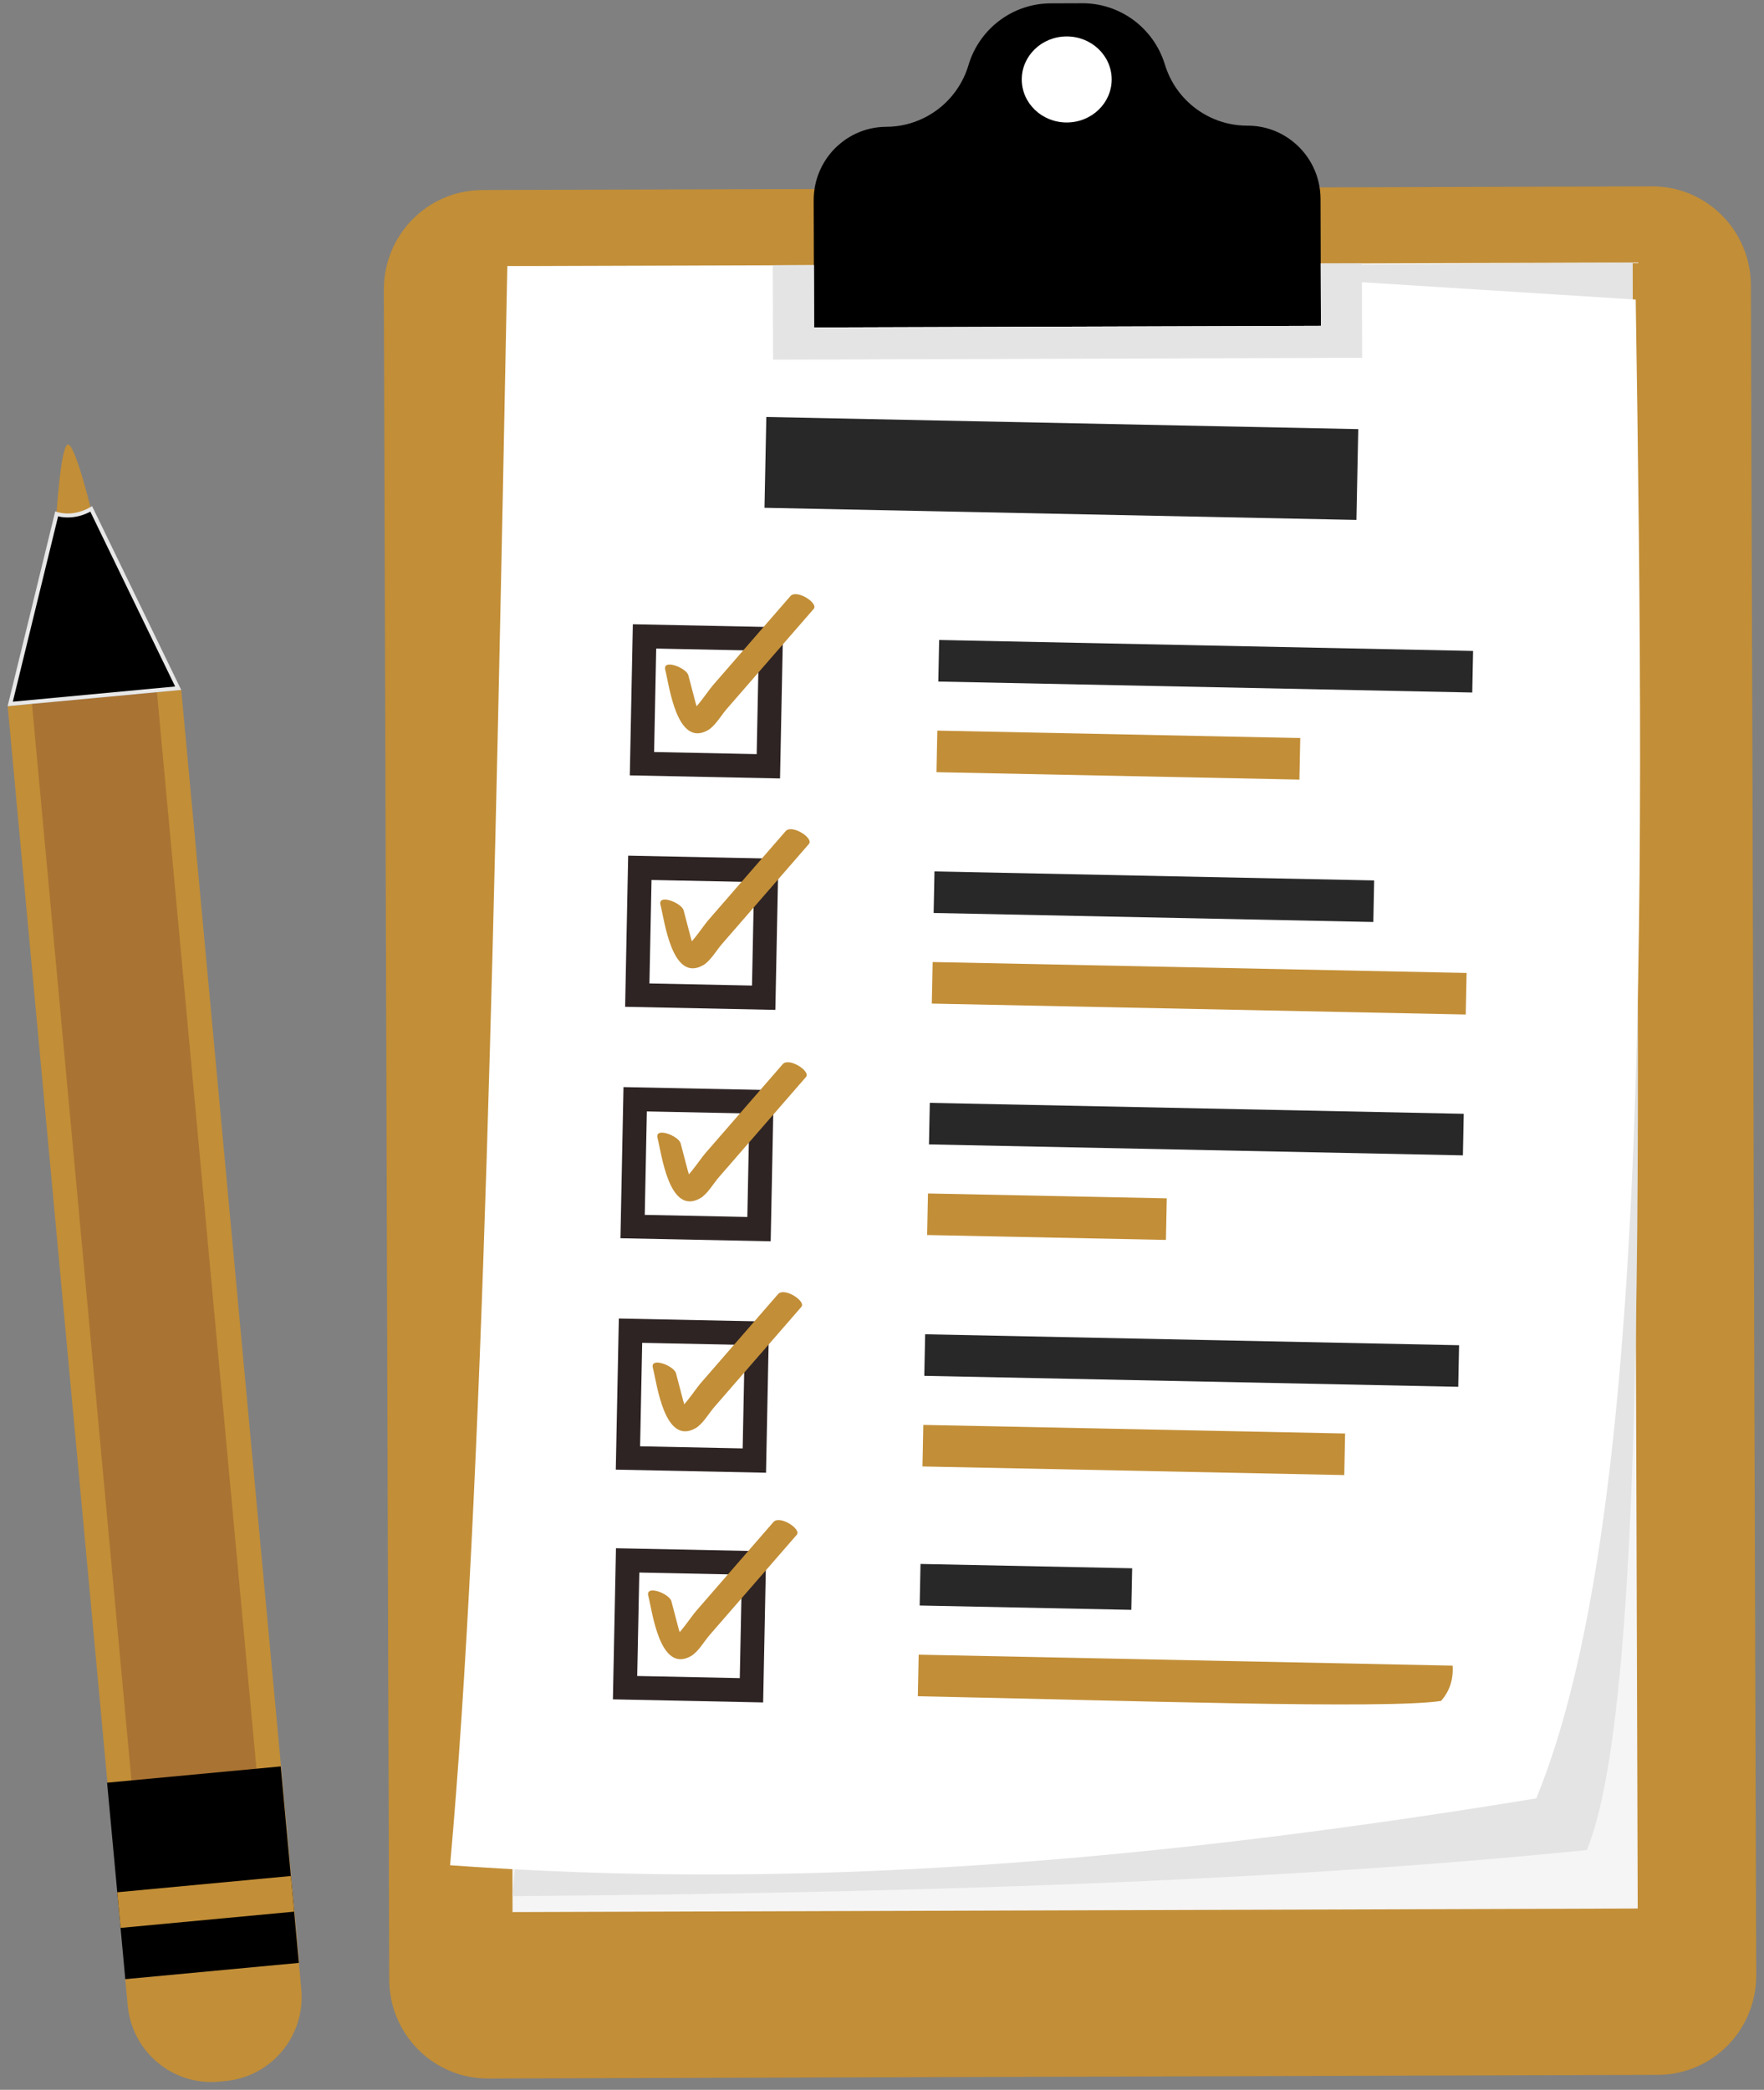 <svg width="222" height="263" viewBox="0 0 222 263" fill="none" xmlns="http://www.w3.org/2000/svg">
<rect x="0" y="0" width="222" height="263" fill="#808080" stroke="none"/>
<path d="M208.652 261.118L61.431 261.583C54.576 261.605 49.003 256.026 48.981 249.125L48.309 36.454C48.287 29.551 53.827 23.939 60.679 23.917L207.901 23.452C214.756 23.43 220.329 29.009 220.351 35.91L221.023 248.581C221.046 255.482 215.507 261.096 208.652 261.118Z" fill="#c28e37"/>
<path d="M205.454 33.036L63.849 33.484L64.504 240.634L206.108 240.187L205.454 33.036Z" fill="#F6F5F5"/>
<path d="M205.452 33.038C205.75 113.816 208.648 211.228 199.706 232.826C160.033 236.846 113.57 238.243 64.494 238.63L82.502 34.05L205.452 33.038Z" fill="#E4E4E4"/>
<path d="M193.344 226.322C131.52 236.487 90.181 237.143 56.642 234.741C60.84 188.148 62.337 110.759 63.846 33.497L138.384 33.428L205.857 37.7C207.094 117.883 207.435 191.951 193.344 226.322Z" fill="white"/>
<path d="M170.937 54.006L96.442 52.478L96.211 63.905L170.707 65.433L170.937 54.006Z" fill="#282828"/>
<path d="M185.388 81.922L118.193 80.544L118.087 85.774L185.283 87.153L185.388 81.922Z" fill="#282828"/>
<path d="M163.636 92.882L117.963 91.948L117.857 97.179L163.53 98.112L163.636 92.882Z" fill="#c28e37"/>
<path d="M97.021 80.418L81.113 80.091L80.79 96.111L96.698 96.438L97.021 80.418Z" fill="white" stroke="#2E2424" stroke-width="3" stroke-miterlimit="10"/>
<path d="M83.722 84.304C84.218 86.196 85.15 94.124 89.087 91.895C89.996 91.381 90.761 90.026 91.438 89.246C92.656 87.843 93.876 86.442 95.094 85.039C97.531 82.234 99.968 79.43 102.406 76.626C103.03 75.908 100.257 74.119 99.472 75.021C97.306 77.513 95.139 80.007 92.973 82.499C91.89 83.746 90.807 84.992 89.724 86.238C88.972 87.103 87.236 89.89 86.118 90.14C86.728 90.337 87.336 90.532 87.946 90.728C88.378 91.082 87.57 88.565 87.552 88.496C87.244 87.327 86.938 86.159 86.631 84.99C86.377 84.027 83.345 82.875 83.722 84.304Z" fill="#c28e37"/>
<path d="M172.939 110.803L117.605 109.668L117.499 114.898L172.833 116.033L172.939 110.803Z" fill="#282828"/>
<path d="M184.57 122.446L117.374 121.072L117.268 126.302L184.464 127.676L184.57 122.446Z" fill="#c28e37"/>
<path d="M96.433 109.542L80.525 109.216L80.201 125.236L96.109 125.562L96.433 109.542Z" fill="white" stroke="#2E2424" stroke-width="3" stroke-miterlimit="10"/>
<path d="M83.124 113.882C83.621 115.774 84.552 123.702 88.489 121.473C89.398 120.959 90.163 119.604 90.841 118.824C92.058 117.421 93.278 116.019 94.496 114.616C96.933 111.812 99.371 109.008 101.808 106.204C102.432 105.485 99.659 103.697 98.874 104.599C96.708 107.091 94.542 109.585 92.375 112.077C91.292 113.323 90.209 114.569 89.126 115.816C88.374 116.681 86.638 119.467 85.52 119.718C86.13 119.915 86.739 120.11 87.349 120.306C87.781 120.659 86.973 118.143 86.954 118.074C86.647 116.905 86.341 115.737 86.033 114.567C85.779 113.605 82.747 112.452 83.124 113.882Z" fill="#c28e37"/>
<path d="M184.212 140.172L117.016 138.794L116.911 144.024L184.106 145.402L184.212 140.172Z" fill="#282828"/>
<path d="M146.838 150.813L116.787 150.198L116.681 155.429L146.732 156.043L146.838 150.813Z" fill="#c28e37"/>
<path d="M95.844 138.667L79.936 138.341L79.613 154.361L95.521 154.687L95.844 138.667Z" fill="white" stroke="#2E2424" stroke-width="3" stroke-miterlimit="10"/>
<path d="M82.751 143.214C83.248 145.106 84.179 153.033 88.116 150.804C89.025 150.29 89.79 148.936 90.467 148.155C91.685 146.752 92.905 145.351 94.123 143.948C96.56 141.144 98.997 138.34 101.435 135.535C102.059 134.817 99.286 133.028 98.502 133.93C96.336 136.423 94.17 138.916 92.004 141.409C90.921 142.655 89.838 143.901 88.755 145.147C88.003 146.012 86.266 148.799 85.148 149.05C85.759 149.246 86.367 149.441 86.977 149.638C87.409 149.991 86.601 147.475 86.583 147.406C86.275 146.236 85.969 145.068 85.662 143.899C85.408 142.936 82.375 141.784 82.751 143.214Z" fill="#c28e37"/>
<path d="M183.625 169.297L116.429 167.918L116.324 173.149L183.519 174.527L183.625 169.297Z" fill="#282828"/>
<path d="M169.281 180.408L116.199 179.323L116.093 184.553L169.175 185.638L169.281 180.408Z" fill="#c28e37"/>
<path d="M95.257 167.792L79.35 167.466L79.026 183.486L94.934 183.812L95.257 167.792Z" fill="white" stroke="#2E2424" stroke-width="3" stroke-miterlimit="10"/>
<path d="M82.166 172.149C82.663 174.041 83.594 181.969 87.531 179.74C88.44 179.226 89.205 177.871 89.882 177.091C91.1 175.688 92.32 174.286 93.538 172.884C95.975 170.079 98.412 167.275 100.85 164.471C101.474 163.753 98.701 161.964 97.918 162.866C95.751 165.358 93.585 167.852 91.419 170.344C90.336 171.59 89.253 172.837 88.17 174.083C87.418 174.948 85.682 177.735 84.564 177.985C85.174 178.182 85.782 178.377 86.392 178.573C86.824 178.927 86.016 176.41 85.998 176.341C85.69 175.172 85.384 174.004 85.077 172.835C84.823 171.87 81.79 170.718 82.166 172.149Z" fill="#c28e37"/>
<path d="M142.482 197.369L115.846 196.823L115.741 202.053L142.376 202.599L142.482 197.369Z" fill="#282828"/>
<path d="M182.813 209.62L115.616 208.24L115.51 213.47C141.507 214.002 174.612 215.125 181.362 214.059C182.382 212.882 182.931 211.439 182.813 209.62Z" fill="#c28e37"/>
<path d="M94.895 196.7L78.988 196.374L78.664 212.394L94.572 212.721L94.895 196.7Z" fill="white" stroke="#2E2424" stroke-width="3" stroke-miterlimit="10"/>
<path d="M81.587 200.831C82.084 202.723 83.015 210.65 86.953 208.421C87.861 207.907 88.626 206.553 89.303 205.772C90.521 204.369 91.741 202.968 92.959 201.565C95.396 198.761 97.834 195.956 100.271 193.152C100.895 192.434 98.122 190.645 97.337 191.547C95.171 194.039 93.005 196.533 90.838 199.026C89.755 200.272 88.672 201.518 87.589 202.764C86.837 203.629 85.101 206.416 83.983 206.667C84.593 206.863 85.201 207.058 85.812 207.254C86.244 207.608 85.436 205.091 85.417 205.022C85.11 203.853 84.804 202.685 84.496 201.516C84.243 200.551 81.212 199.399 81.587 200.831Z" fill="#c28e37"/>
<path d="M166.188 25.021L166.238 41.01L102.452 41.211L102.402 25.223C102.394 22.674 103.415 20.363 105.066 18.683C105.273 18.474 105.486 18.278 105.712 18.096C107.291 16.766 109.326 15.966 111.543 15.959C113.206 15.954 114.801 15.565 116.229 14.868C116.849 14.563 117.435 14.205 117.988 13.793C119.808 12.428 121.197 10.493 121.885 8.191C122.585 5.841 124.029 3.872 125.901 2.501C127.7 1.19 129.895 0.43 132.226 0.423L136.207 0.41C138.538 0.403 140.738 1.149 142.545 2.448C144.427 3.808 145.882 5.767 146.598 8.113C147.3 10.411 148.702 12.337 150.529 13.69C151.085 14.098 151.674 14.453 152.296 14.754C153.727 15.442 155.325 15.82 156.988 15.815C159.206 15.808 161.245 16.595 162.832 17.915C164.875 19.597 166.179 22.156 166.188 25.021Z" fill="black"/>
<path d="M171.39 33.144L171.427 45.029L97.289 45.264L97.251 33.378L102.428 33.362L102.452 41.211L166.238 41.01L166.213 33.16L171.39 33.144Z" fill="#E4E4E4"/>
<path d="M134.264 15.414C137.389 15.405 139.914 12.972 139.904 9.982C139.895 6.991 137.354 4.575 134.23 4.585C131.106 4.595 128.58 7.027 128.59 10.018C128.599 13.008 131.14 15.424 134.264 15.414Z" fill="white"/>
<path d="M7.055 65.544C7.055 65.544 7.619 55.487 8.638 55.958C9.656 56.429 11.721 65.166 11.721 65.166L9.553 68.715L7.055 65.544Z" fill="#c28e37"/>
<path d="M37.612 247.027L37.918 250.335C38.457 256.175 34.194 261.351 28.393 261.894L27.548 261.973C21.749 262.516 16.609 258.222 16.07 252.38L15.764 249.072L37.612 247.027Z" fill="#c28e37"/>
<path d="M22.812 86.828L0.965 88.869L15.811 249.07L37.658 247.029L22.812 86.828Z" fill="#c28e37"/>
<path opacity="0.3" d="M15.47 84.269L7.711 84.995L20.688 225.421L28.448 224.694L15.47 84.269Z" stroke="#6F3428" stroke-width="8" stroke-miterlimit="10"/>
<path d="M37.608 247.029L15.767 249.075L15.172 242.62L14.757 238.135L13.478 224.35L35.326 222.303L36.599 236.088L37.014 240.573L37.608 247.029Z" fill="black"/>
<path d="M36.598 236.095L14.756 238.141L15.17 242.627L37.012 240.581L36.598 236.095Z" fill="#c28e37"/>
<path d="M7.129 64.679C7.167 64.691 7.209 64.703 7.255 64.715C7.506 64.781 7.866 64.851 8.307 64.869C9.139 64.902 10.257 64.751 11.48 64.049L22.424 86.611L1.285 88.589L7.129 64.679Z" fill="black" stroke="#E8E8E8" stroke-width="0.5"/>
</svg>
